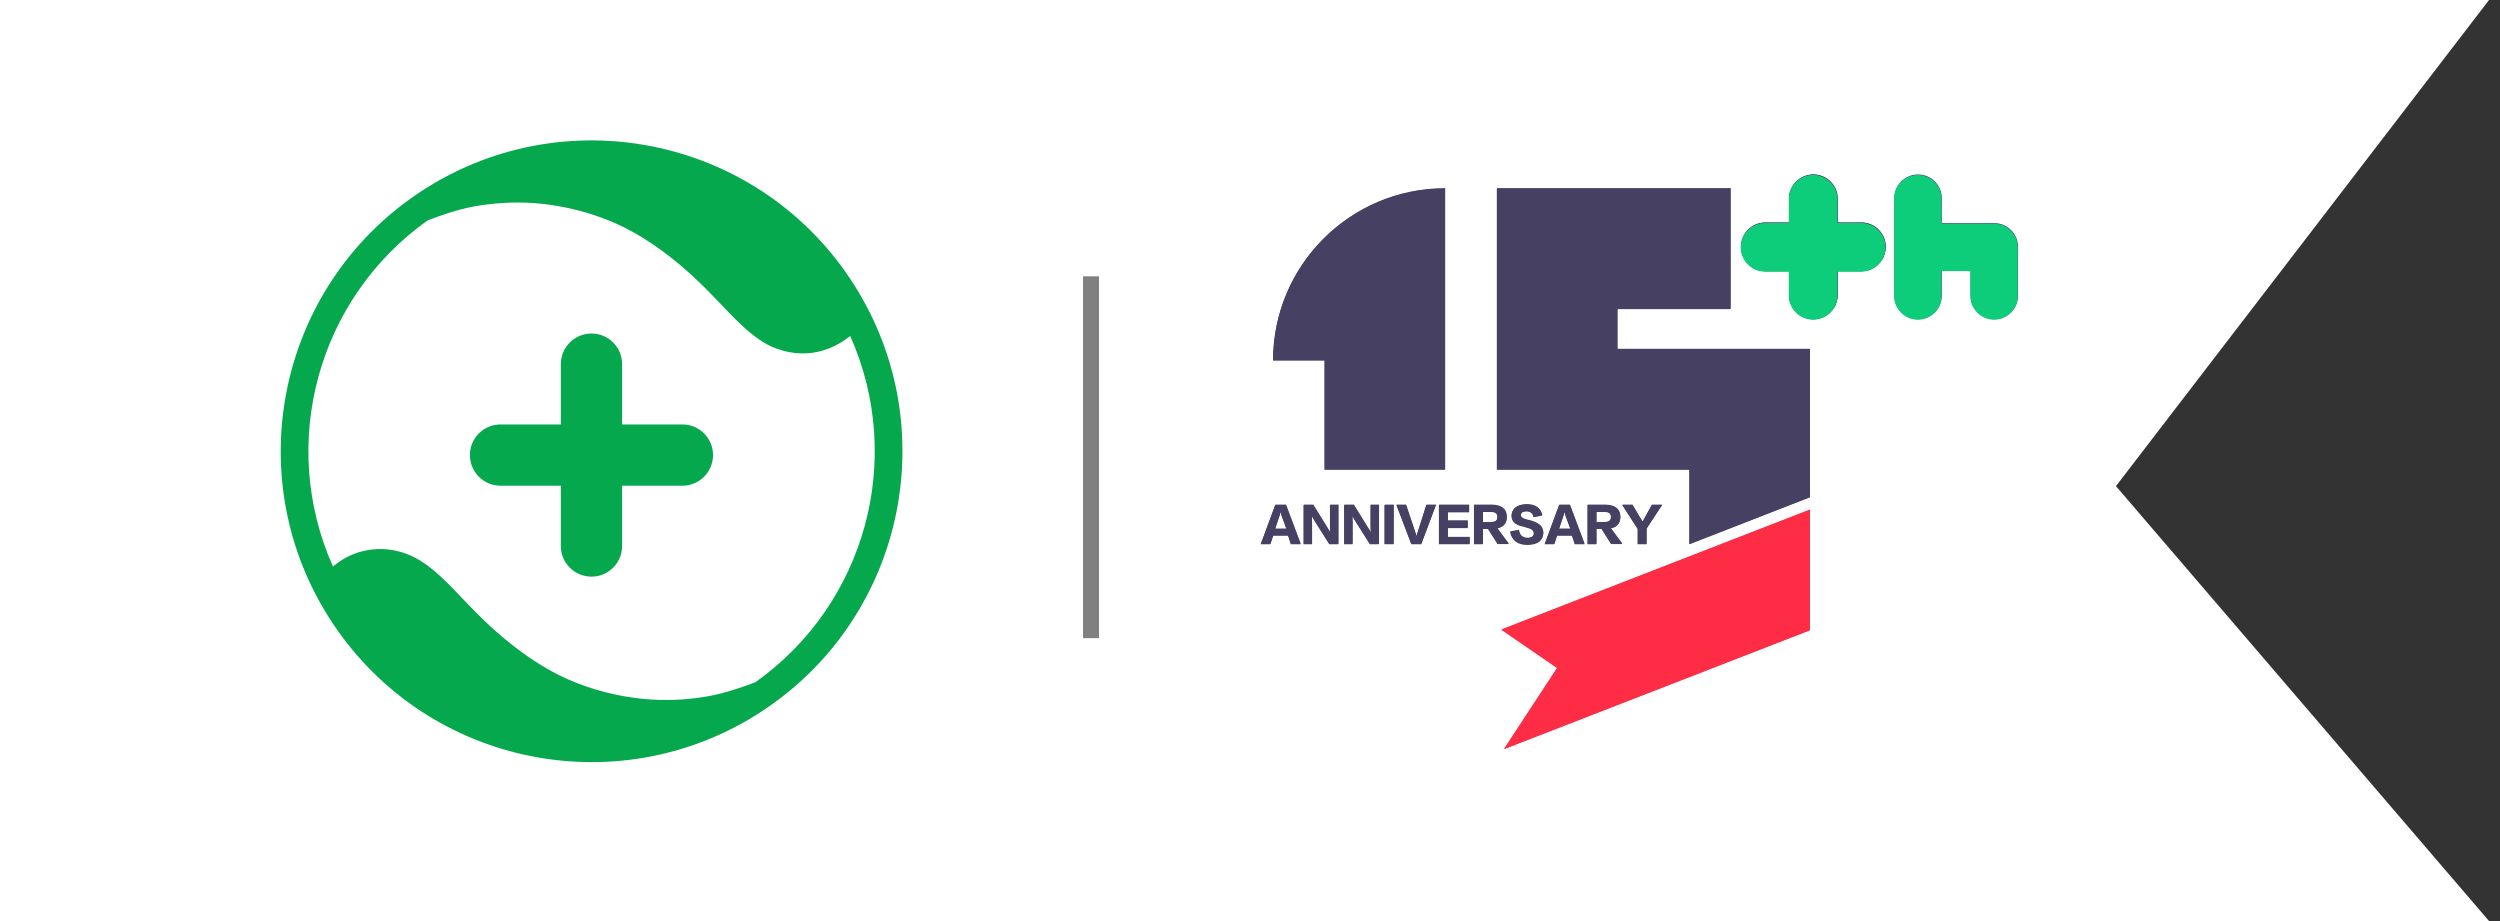 <?xml version="1.0" encoding="UTF-8"?>
<svg width="76px" height="28px" viewBox="0 0 76 28" version="1.1" xmlns="http://www.w3.org/2000/svg" xmlns:xlink="http://www.w3.org/1999/xlink">
    <rect x="0" y="0" width="76" height="28" fill="#333333" stroke="none"/>
    <title>编组 5</title>
    <g id="页面-1" stroke="none" stroke-width="1" fill="none" fill-rule="evenodd">
        <g id="画板" transform="translate(-643, -104)">
            <g id="编组-5" transform="translate(643, 104)">
                <polygon id="Fill-1" fill="#FFFFFF" points="0 0 0 28 75.667 28 64.325 14.778 75.667 0"></polygon>
                <path d="M40.271,14.266 L43.934,14.266 L43.934,10.948 L43.934,10.603 L43.934,5.72 C41.047,5.72 38.706,8.06 38.706,10.948 L40.271,10.948 L40.271,14.266 Z" id="Fill-2" fill="#464063"></path>
                <polygon id="Fill-4" fill="#464063" points="49.173 10.603 49.173 9.383 52.612 9.383 52.612 5.72 49.173 5.72 45.51 5.72 45.51 9.383 45.51 10.603 45.51 14.266 49.173 14.266 51.361 14.266 51.361 16.533 55.024 15.106 55.024 10.603 51.361 10.603"></polygon>
                <path d="M38.768,16.067 L38.903,15.663 C38.917,15.62 38.926,15.584 38.93,15.555 L38.935,15.555 C38.942,15.588 38.951,15.622 38.962,15.658 L39.113,16.067 L38.768,16.067 Z M38.774,15.34 L38.332,16.53 L38.623,16.53 L38.709,16.271 L39.161,16.271 L39.247,16.53 L39.544,16.53 L39.097,15.34 L38.774,15.34 Z" id="Fill-6" fill="#464063"></path>
                <path d="M40.437,16.002 C40.437,16.085 40.439,16.146 40.443,16.185 L40.443,16.191 C40.432,16.158 40.411,16.119 40.378,16.072 L39.926,15.34 L39.635,15.34 L39.635,16.53 L39.888,16.53 L39.888,15.878 C39.888,15.796 39.886,15.728 39.883,15.674 C39.893,15.695 39.915,15.733 39.947,15.787 L40.416,16.53 L40.69,16.53 L40.69,15.34 L40.437,15.34 L40.437,16.002 Z" id="Fill-8" fill="#464063"></path>
                <path d="M41.67,16.002 C41.67,16.085 41.672,16.146 41.676,16.185 L41.676,16.191 C41.665,16.158 41.643,16.119 41.611,16.072 L41.159,15.34 L40.868,15.34 L40.868,16.53 L41.121,16.53 L41.121,15.878 C41.121,15.796 41.119,15.728 41.116,15.674 C41.126,15.695 41.148,15.733 41.18,15.787 L41.649,16.53 L41.923,16.53 L41.923,15.34 L41.67,15.34 L41.67,16.002 Z" id="Fill-10" fill="#464063"></path>
                <polygon id="Fill-12" fill="#464063" points="42.096 16.53 42.37 16.53 42.37 15.34 42.096 15.34"></polygon>
                <path d="M43.103,16.169 C43.095,16.198 43.083,16.239 43.065,16.293 C43.05,16.254 43.038,16.214 43.027,16.175 L42.747,15.34 L42.456,15.34 L42.909,16.53 L43.21,16.53 L43.657,15.34 L43.366,15.34 L43.103,16.169 Z" id="Fill-14" fill="#464063"></path>
                <polygon id="Fill-15" fill="#464063" points="44.018 16.04 44.621 16.04 44.621 15.819 44.018 15.819 44.018 15.561 44.664 15.561 44.664 15.34 43.749 15.34 43.749 16.53 44.68 16.53 44.68 16.32 44.018 16.32"></polygon>
                <path d="M45.316,15.868 L45.084,15.868 L45.084,15.55 L45.316,15.55 C45.462,15.547 45.533,15.6 45.525,15.712 C45.529,15.816 45.459,15.868 45.316,15.868 L45.316,15.868 Z M45.52,16.051 C45.717,16.011 45.814,15.893 45.811,15.695 C45.8,15.466 45.649,15.347 45.359,15.34 L44.815,15.34 L44.815,16.53 L45.084,16.53 L45.084,16.067 L45.24,16.067 L45.531,16.525 L45.87,16.525 L45.52,16.051 Z" id="Fill-16" fill="#464063"></path>
                <path d="M46.446,16.347 C46.288,16.347 46.199,16.266 46.177,16.104 L45.913,16.153 C45.967,16.422 46.146,16.555 46.451,16.551 C46.753,16.544 46.909,16.426 46.92,16.196 C46.916,16.06 46.852,15.959 46.726,15.895 C46.643,15.852 46.55,15.819 46.446,15.798 C46.299,15.765 46.229,15.715 46.236,15.647 C46.243,15.575 46.299,15.538 46.403,15.534 C46.532,15.534 46.606,15.593 46.624,15.712 L46.888,15.658 C46.837,15.432 46.672,15.32 46.392,15.324 C46.123,15.338 45.978,15.446 45.956,15.647 C45.949,15.827 46.055,15.94 46.274,15.986 C46.346,16.004 46.425,16.027 46.511,16.056 C46.593,16.088 46.635,16.139 46.635,16.207 C46.627,16.297 46.564,16.343 46.446,16.347" id="Fill-17" fill="#464063"></path>
                <path d="M47.534,15.663 C47.548,15.62 47.557,15.584 47.561,15.555 L47.566,15.555 C47.573,15.588 47.582,15.622 47.593,15.657 L47.744,16.067 L47.399,16.067 L47.534,15.663 Z M47.792,16.272 L47.878,16.53 L48.174,16.53 L47.728,15.34 L47.405,15.34 L46.963,16.53 L47.254,16.53 L47.34,16.272 L47.792,16.272 Z" id="Fill-18" fill="#464063"></path>
                <path d="M48.767,15.868 L48.535,15.868 L48.535,15.55 L48.767,15.55 C48.914,15.547 48.984,15.6 48.977,15.712 C48.98,15.816 48.91,15.868 48.767,15.868 M49.262,15.695 C49.251,15.466 49.101,15.347 48.81,15.34 L48.266,15.34 L48.266,16.53 L48.535,16.53 L48.535,16.067 L48.691,16.067 L48.982,16.525 L49.321,16.525 L48.971,16.051 C49.169,16.011 49.266,15.893 49.262,15.695" id="Fill-19" fill="#464063"></path>
                <path d="M50.059,16.53 L50.059,16.062 L50.533,15.34 L50.22,15.34 L50,15.738 C49.985,15.771 49.964,15.81 49.935,15.857 C49.914,15.814 49.89,15.774 49.865,15.738 L49.628,15.34 L49.321,15.34 L49.79,16.067 L49.79,16.53 L50.059,16.53 Z" id="Fill-20" fill="#464063"></path>
                <path d="M56.587,8.168 L55.79,8.168 L55.79,8.964 C55.79,9.33 55.492,9.628 55.126,9.628 C54.76,9.628 54.463,9.33 54.463,8.964 L54.463,8.168 L53.666,8.168 C53.3,8.168 53.002,7.87 53.002,7.504 C53.002,7.138 53.3,6.841 53.666,6.841 L54.463,6.841 L54.463,6.044 C54.463,5.678 54.76,5.38 55.126,5.38 C55.492,5.38 55.79,5.678 55.79,6.044 L55.79,6.841 L56.587,6.841 C56.953,6.841 57.25,7.138 57.25,7.504 C57.25,7.87 56.953,8.168 56.587,8.168 M56.587,6.764 L55.866,6.764 L55.866,6.044 C55.866,5.636 55.534,5.304 55.126,5.304 C54.718,5.304 54.386,5.636 54.386,6.044 L54.386,6.764 L53.666,6.764 C53.258,6.764 52.926,7.096 52.926,7.504 C52.926,7.912 53.258,8.244 53.666,8.244 L54.386,8.244 L54.386,8.964 C54.386,9.372 54.718,9.704 55.126,9.704 C55.534,9.704 55.866,9.372 55.866,8.964 L55.866,8.244 L56.587,8.244 C56.994,8.244 57.326,7.912 57.326,7.504 C57.326,7.096 56.994,6.764 56.587,6.764" id="Fill-21" fill="#464063"></path>
                <path d="M55.126,9.552 C54.803,9.552 54.539,9.288 54.539,8.965 L54.539,8.091 L53.666,8.091 C53.342,8.091 53.079,7.828 53.079,7.504 C53.079,7.18 53.342,6.917 53.666,6.917 L54.539,6.917 L54.539,6.044 C54.539,5.72 54.803,5.456 55.126,5.456 C55.45,5.456 55.713,5.72 55.713,6.044 L55.713,6.917 L56.587,6.917 C56.91,6.917 57.174,7.18 57.174,7.504 C57.174,7.828 56.91,8.091 56.587,8.091 L55.713,8.091 L55.713,8.965 C55.713,9.288 55.45,9.552 55.126,9.552 M56.587,6.764 L55.866,6.764 L55.866,6.044 C55.866,5.636 55.534,5.304 55.126,5.304 C54.718,5.304 54.386,5.636 54.386,6.044 L54.386,6.764 L53.666,6.764 C53.258,6.764 52.926,7.096 52.926,7.504 C52.926,7.912 53.258,8.244 53.666,8.244 L54.386,8.244 L54.386,8.965 C54.386,9.372 54.718,9.704 55.126,9.704 C55.534,9.704 55.866,9.372 55.866,8.965 L55.866,8.244 L56.587,8.244 C56.994,8.244 57.326,7.912 57.326,7.504 C57.326,7.096 56.994,6.764 56.587,6.764" id="Fill-22" fill="#464063"></path>
                <path d="M60.627,9.552 C60.313,9.552 60.058,9.296 60.058,8.983 L60.058,8.073 L58.878,8.073 L58.878,8.983 C58.878,9.296 58.622,9.552 58.309,9.552 C57.995,9.552 57.741,9.296 57.741,8.983 L57.741,6.025 C57.741,5.712 57.995,5.456 58.309,5.456 C58.622,5.456 58.878,5.712 58.878,6.025 L58.878,6.936 L60.627,6.936 C60.941,6.936 61.196,7.191 61.196,7.504 L61.196,8.983 C61.196,9.296 60.941,9.552 60.627,9.552 M60.627,6.783 L59.03,6.783 L59.03,6.025 C59.03,5.627 58.707,5.304 58.309,5.304 C57.911,5.304 57.588,5.627 57.588,6.025 L57.588,8.983 C57.588,9.381 57.911,9.704 58.309,9.704 C58.707,9.704 59.03,9.381 59.03,8.983 L59.03,8.225 L59.906,8.225 L59.906,8.983 C59.906,9.381 60.229,9.704 60.627,9.704 C61.025,9.704 61.348,9.381 61.348,8.983 L61.348,7.504 C61.348,7.107 61.025,6.783 60.627,6.783" id="Fill-23" fill="#464063"></path>
                <polygon id="Fill-24" fill="#FF2C46" points="47.342 20.297 45.727 22.762 55.024 19.15 55.024 15.487 45.647 19.131"></polygon>
                <path d="M40.264,14.281 L43.927,14.281 L43.927,10.962 L43.927,10.618 L43.927,5.735 C41.04,5.735 38.699,8.075 38.699,10.962 L40.264,10.962 L40.264,14.281 Z" id="Fill-25" fill="#464063"></path>
                <polygon id="Fill-26" fill="#464063" points="49.166 10.618 49.166 9.397 52.605 9.397 52.605 5.735 49.166 5.735 45.503 5.735 45.503 9.397 45.503 10.618 45.503 14.281 49.166 14.281 51.354 14.281 51.354 16.548 55.017 15.121 55.017 10.618 51.354 10.618"></polygon>
                <path d="M38.761,16.082 L38.896,15.678 C38.91,15.635 38.919,15.599 38.922,15.57 L38.928,15.57 C38.935,15.603 38.944,15.637 38.955,15.673 L39.105,16.082 L38.761,16.082 Z M38.766,15.355 L38.325,16.545 L38.616,16.545 L38.702,16.286 L39.154,16.286 L39.24,16.545 L39.536,16.545 L39.089,15.355 L38.766,15.355 Z" id="Fill-27" fill="#464063"></path>
                <path d="M40.43,16.017 C40.43,16.1 40.432,16.161 40.436,16.2 L40.436,16.206 C40.425,16.173 40.403,16.134 40.371,16.087 L39.919,15.355 L39.628,15.355 L39.628,16.545 L39.881,16.545 L39.881,15.893 C39.881,15.811 39.879,15.743 39.876,15.689 C39.886,15.71 39.908,15.748 39.94,15.802 L40.408,16.545 L40.683,16.545 L40.683,15.355 L40.43,15.355 L40.43,16.017 Z" id="Fill-28" fill="#464063"></path>
                <path d="M41.663,16.017 C41.663,16.1 41.665,16.161 41.668,16.2 L41.668,16.206 C41.658,16.173 41.636,16.134 41.604,16.087 L41.152,15.355 L40.861,15.355 L40.861,16.545 L41.114,16.545 L41.114,15.893 C41.114,15.811 41.112,15.743 41.108,15.689 C41.119,15.71 41.141,15.748 41.173,15.802 L41.642,16.545 L41.916,16.545 L41.916,15.355 L41.663,15.355 L41.663,16.017 Z" id="Fill-29" fill="#464063"></path>
                <polygon id="Fill-30" fill="#464063" points="42.088 16.545 42.363 16.545 42.363 15.355 42.088 15.355"></polygon>
                <path d="M43.095,16.184 C43.088,16.213 43.076,16.254 43.058,16.308 C43.043,16.269 43.031,16.229 43.02,16.19 L42.74,15.355 L42.449,15.355 L42.902,16.545 L43.203,16.545 L43.65,15.355 L43.359,15.355 L43.095,16.184 Z" id="Fill-31" fill="#464063"></path>
                <polygon id="Fill-32" fill="#464063" points="44.011 16.055 44.614 16.055 44.614 15.834 44.011 15.834 44.011 15.576 44.657 15.576 44.657 15.355 43.742 15.355 43.742 16.545 44.673 16.545 44.673 16.335 44.011 16.335"></polygon>
                <path d="M45.308,15.882 L45.077,15.882 L45.077,15.565 L45.308,15.565 C45.456,15.561 45.525,15.615 45.518,15.726 C45.522,15.831 45.452,15.882 45.308,15.882 L45.308,15.882 Z M45.513,16.066 C45.71,16.026 45.807,15.908 45.804,15.71 C45.793,15.481 45.642,15.362 45.351,15.355 L44.808,15.355 L44.808,16.545 L45.077,16.545 L45.077,16.082 L45.233,16.082 L45.524,16.539 L45.863,16.539 L45.513,16.066 Z" id="Fill-33" fill="#464063"></path>
                <path d="M46.439,16.362 C46.281,16.362 46.191,16.281 46.17,16.119 L45.906,16.168 C45.96,16.437 46.139,16.57 46.444,16.566 C46.746,16.559 46.902,16.441 46.913,16.211 C46.909,16.075 46.845,15.974 46.719,15.91 C46.636,15.866 46.543,15.834 46.439,15.812 C46.292,15.78 46.222,15.73 46.229,15.662 C46.236,15.59 46.292,15.552 46.396,15.549 C46.525,15.549 46.599,15.608 46.617,15.726 L46.88,15.673 C46.83,15.447 46.665,15.335 46.385,15.339 C46.116,15.353 45.971,15.461 45.949,15.662 C45.942,15.841 46.048,15.954 46.267,16.001 C46.339,16.019 46.418,16.042 46.504,16.071 C46.586,16.103 46.628,16.154 46.628,16.222 C46.62,16.311 46.557,16.358 46.439,16.362" id="Fill-34" fill="#464063"></path>
                <path d="M47.527,15.678 C47.541,15.635 47.55,15.599 47.553,15.57 L47.559,15.57 C47.566,15.603 47.575,15.637 47.586,15.673 L47.737,16.082 L47.392,16.082 L47.527,15.678 Z M47.785,16.286 L47.871,16.545 L48.168,16.545 L47.72,15.355 L47.397,15.355 L46.956,16.545 L47.247,16.545 L47.333,16.286 L47.785,16.286 Z" id="Fill-35" fill="#464063"></path>
                <path d="M48.76,15.882 L48.528,15.882 L48.528,15.565 L48.76,15.565 C48.907,15.561 48.977,15.615 48.97,15.726 C48.973,15.831 48.903,15.882 48.76,15.882 M49.255,15.71 C49.244,15.481 49.094,15.362 48.803,15.355 L48.259,15.355 L48.259,16.545 L48.528,16.545 L48.528,16.082 L48.684,16.082 L48.975,16.539 L49.314,16.539 L48.964,16.066 C49.161,16.026 49.258,15.908 49.255,15.71" id="Fill-36" fill="#464063"></path>
                <path d="M50.052,16.545 L50.052,16.076 L50.526,15.355 L50.213,15.355 L49.993,15.753 C49.978,15.786 49.957,15.825 49.928,15.872 C49.907,15.829 49.883,15.789 49.858,15.753 L49.621,15.355 L49.314,15.355 L49.783,16.082 L49.783,16.545 L50.052,16.545 Z" id="Fill-37" fill="#464063"></path>
                <path d="M56.579,6.779 L55.859,6.779 L55.859,6.058 C55.859,5.651 55.527,5.318 55.119,5.318 C54.711,5.318 54.379,5.651 54.379,6.058 L54.379,6.779 L53.659,6.779 C53.251,6.779 52.919,7.111 52.919,7.519 C52.919,7.927 53.251,8.258 53.659,8.258 L54.379,8.258 L54.379,8.979 C54.379,9.387 54.711,9.719 55.119,9.719 C55.527,9.719 55.859,9.387 55.859,8.979 L55.859,8.258 L56.579,8.258 C56.987,8.258 57.319,7.927 57.319,7.519 C57.319,7.111 56.987,6.779 56.579,6.779" id="Fill-38" fill="#0DCC7A"></path>
                <path d="M60.62,6.798 L59.023,6.798 L59.023,6.04 C59.023,5.642 58.7,5.319 58.302,5.319 C57.904,5.319 57.581,5.642 57.581,6.04 L57.581,8.998 C57.581,9.396 57.904,9.719 58.302,9.719 C58.7,9.719 59.023,9.396 59.023,8.998 L59.023,8.24 L59.899,8.24 L59.899,8.998 C59.899,9.396 60.222,9.719 60.62,9.719 C61.018,9.719 61.341,9.396 61.341,8.998 L61.341,7.519 C61.341,7.121 61.018,6.798 60.62,6.798" id="Fill-39" fill="#0DCC7A"></path>
                <polygon id="Fill-40" fill="#FF2C46" points="47.335 20.311 45.72 22.777 55.017 19.165 55.017 15.502 45.64 19.146"></polygon>
                <path d="M22.965,20.739 C22.146,21.048 21.681,21.158 21.14,21.224 C20.599,21.29 19.981,21.311 19.264,21.212 C18.547,21.114 17.73,20.895 16.964,20.509 C16.198,20.123 15.482,19.57 14.904,19.037 C14.327,18.504 13.886,17.991 13.486,17.611 C13.087,17.23 12.731,16.975 12.357,16.836 C11.579,16.547 10.739,16.695 10.122,17.223 C8.452,13.476 9.658,9.072 13.003,6.698 C13.822,6.388 14.287,6.278 14.828,6.213 C15.37,6.147 15.987,6.125 16.705,6.224 C17.422,6.323 18.239,6.542 19.005,6.928 C19.771,7.314 20.486,7.866 21.064,8.399 C21.642,8.932 22.083,9.446 22.482,9.826 C22.882,10.207 23.236,10.465 23.612,10.6 C24.688,10.988 25.488,10.501 25.847,10.214 C27.516,13.96 26.311,18.365 22.965,20.739 M25.842,8.47 C22.944,4.131 17.076,2.962 12.736,5.861 C8.396,8.759 7.228,14.627 10.126,18.966 C13.025,23.306 18.893,24.475 23.232,21.576 C27.572,18.678 28.741,12.81 25.842,8.47" id="Fill-41" fill="#05A84D"></path>
                <path d="M20.745,12.903 L18.912,12.903 L18.912,11.07 C18.912,10.556 18.495,10.139 17.981,10.139 C17.467,10.139 17.049,10.556 17.049,11.07 L17.049,12.903 L15.216,12.903 C14.702,12.903 14.285,13.32 14.285,13.834 C14.285,14.349 14.702,14.766 15.216,14.766 L17.049,14.766 L17.049,16.599 C17.049,17.113 17.467,17.53 17.981,17.53 C18.495,17.53 18.912,17.113 18.912,16.599 L18.912,14.766 L20.745,14.766 C21.26,14.766 21.676,14.349 21.676,13.834 C21.676,13.32 21.26,12.903 20.745,12.903" id="Fill-42" fill="#05A84D"></path>
                <polygon id="Fill-43" fill="#000000" opacity="0.498" points="32.924 19.4 33.409 19.4 33.409 8.4 32.924 8.4"></polygon>
            </g>
        </g>
    </g>
</svg>